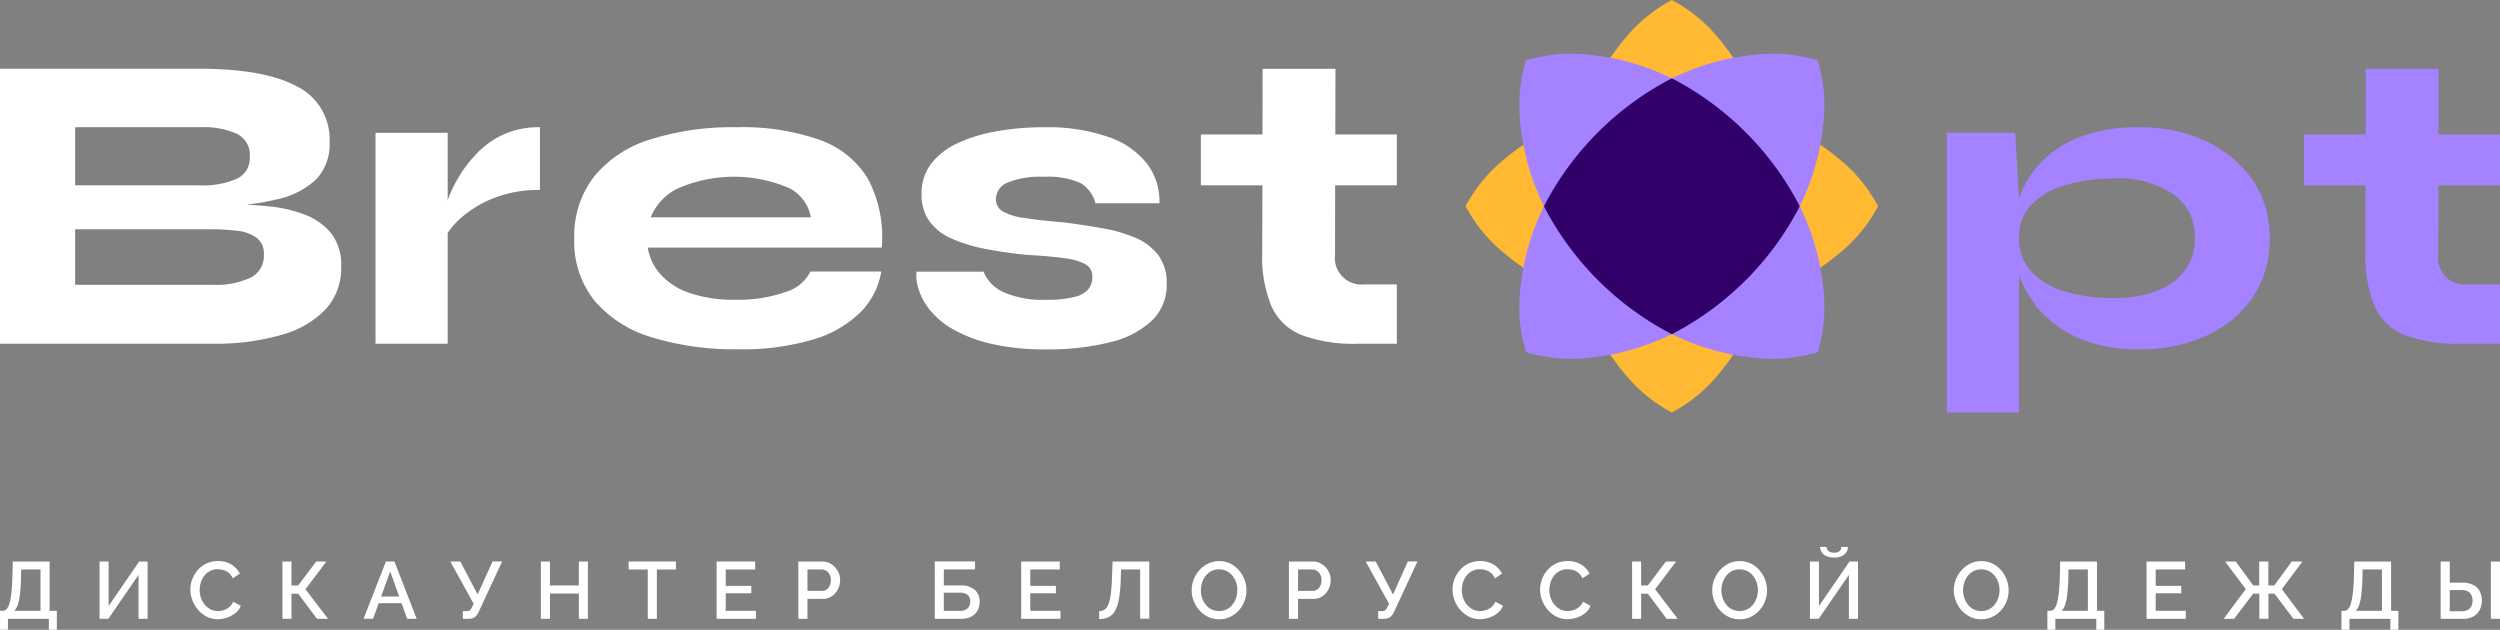 <svg xmlns="http://www.w3.org/2000/svg" width="202.201" height="50.936" viewBox="0 0 202.201 50.936">
  <rect x="0" y="0" width="202.201" height="50.936" fill="#808080" stroke="none"/>
  <g id="Сгруппировать_661" data-name="Сгруппировать 661" transform="translate(-123.466 -426.296)">
    <g id="Сгруппировать_656" data-name="Сгруппировать 656" transform="translate(123.466 470.53)">
      <path id="Контур_476" data-name="Контур 476" d="M127.479,514.58H124.5l-.033,1.305q-.026.744-.085,1.259a4.765,4.765,0,0,1-.153.826,1.164,1.164,0,0,1-.228.454.42.42,0,0,1-.316.143h-.222V520.1h.646v-.888h3.308v.888h.646v-1.533h-.587Zm-.737,3.987h-2.128a1.114,1.114,0,0,0,.288-.477,4.159,4.159,0,0,0,.173-.838q.062-.519.088-1.27l.013-.757h1.566Z" transform="translate(-123.466 -513.399)" fill="#fff"/>
      <path id="Контур_477" data-name="Контур 477" d="M139.85,518.182v-3.6h-.731v4.633h.711l2.441-3.55v3.55h.737V514.58h-.685Z" transform="translate(-131.067 -513.399)" fill="#fff"/>
      <path id="Контур_478" data-name="Контур 478" d="M156.552,518.23a1.354,1.354,0,0,1-.447.247,1.51,1.51,0,0,1-.47.079,1.3,1.3,0,0,1-.6-.137,1.462,1.462,0,0,1-.47-.375,1.75,1.75,0,0,1-.307-.545,1.945,1.945,0,0,1-.107-.647,2.042,2.042,0,0,1,.092-.6,1.68,1.68,0,0,1,.277-.542,1.418,1.418,0,0,1,.46-.388,1.321,1.321,0,0,1,.633-.147,1.7,1.7,0,0,1,.457.065,1.148,1.148,0,0,1,.757.672l.574-.385a1.8,1.8,0,0,0-.675-.728,2,2,0,0,0-1.086-.284,2.11,2.11,0,0,0-1.648.735,2.39,2.39,0,0,0-.427,2.44,2.563,2.563,0,0,0,.46.77,2.286,2.286,0,0,0,.7.548,1.915,1.915,0,0,0,.881.206,2.411,2.411,0,0,0,.751-.124,2.163,2.163,0,0,0,.682-.366,1.4,1.4,0,0,0,.441-.587l-.607-.34A1.171,1.171,0,0,1,156.552,518.23Z" transform="translate(-138.003 -513.368)" fill="#fff"/>
      <path id="Контур_479" data-name="Контур 479" d="M171.421,514.58H170.6l-1.462,1.938H168.6V514.58h-.731v4.633h.731v-2.029h.542l1.521,2.029h.894l-1.827-2.388Z" transform="translate(-145.025 -513.399)" fill="#fff"/>
      <path id="Контур_480" data-name="Контур 480" d="M182.434,514.58l-1.808,4.633h.77l.455-1.259H183.7l.453,1.259h.77l-1.8-4.633Zm-.387,2.832.733-2.03.729,2.03Z" transform="translate(-151.222 -513.399)" fill="#fff"/>
      <path id="Контур_481" data-name="Контур 481" d="M196.475,517.247l-1.4-2.667h-.809l1.886,3.413-.137.29a.739.739,0,0,1-.163.236.364.364,0,0,1-.248.074h-.326v.62h.45a.871.871,0,0,0,.506-.13,1.11,1.11,0,0,0,.336-.448l1.886-4.056h-.777Z" transform="translate(-157.844 -513.399)" fill="#fff"/>
      <path id="Контур_482" data-name="Контур 482" d="M211.569,516.518h-2.336V514.58H208.5v4.633h.737V517.17h2.336v2.042h.731V514.58h-.731Z" transform="translate(-164.755 -513.399)" fill="#fff"/>
      <path id="Контур_483" data-name="Контур 483" d="M222.3,515.226h1.547v3.987h.737v-3.987h1.54v-.646H222.3Z" transform="translate(-171.457 -513.399)" fill="#fff"/>
      <path id="Контур_484" data-name="Контур 484" d="M236.874,517.151h2.069v-.6h-2.069v-1.325h2.382v-.646h-3.119v4.633h3.178v-.646h-2.441Z" transform="translate(-178.177 -513.399)" fill="#fff"/>
      <path id="Контур_485" data-name="Контур 485" d="M251.963,515.056a1.561,1.561,0,0,0-.457-.346,1.272,1.272,0,0,0-.574-.13h-1.945v4.633h.738V517.6h1.246a1.256,1.256,0,0,0,.737-.218,1.493,1.493,0,0,0,.486-.565,1.614,1.614,0,0,0,.173-.731,1.5,1.5,0,0,0-.1-.545A1.534,1.534,0,0,0,251.963,515.056Zm-.431,1.471a.78.78,0,0,1-.248.313.591.591,0,0,1-.359.115h-1.2v-1.729h1.168a.642.642,0,0,1,.356.108.8.8,0,0,1,.271.3.927.927,0,0,1,.1.447A1.06,1.06,0,0,1,251.532,516.528Z" transform="translate(-184.417 -513.399)" fill="#fff"/>
      <path id="Контур_486" data-name="Контур 486" d="M272.526,516.518h-1.357v-1.3h2.525v-.639h-3.256v4.633h2.134a1.708,1.708,0,0,0,.826-.179,1.219,1.219,0,0,0,.5-.489,1.452,1.452,0,0,0,.17-.708,1.249,1.249,0,0,0-.385-.959A1.642,1.642,0,0,0,272.526,516.518Zm.7,1.661a.654.654,0,0,1-.267.283.94.94,0,0,1-.486.111h-1.305V517.1h1.286a1.1,1.1,0,0,1,.522.1.586.586,0,0,1,.258.265.853.853,0,0,1-.007.714Z" transform="translate(-194.833 -513.399)" fill="#fff"/>
      <path id="Контур_487" data-name="Контур 487" d="M284.761,517.151h2.069v-.6h-2.069v-1.325h2.382v-.646h-3.119v4.633H287.2v-.646h-2.441Z" transform="translate(-201.43 -513.399)" fill="#fff"/>
      <path id="Контур_488" data-name="Контур 488" d="M297.316,515.885a12.832,12.832,0,0,1-.1,1.364,3.3,3.3,0,0,1-.2.822.872.872,0,0,1-.31.408.788.788,0,0,1-.424.114v.639a1.749,1.749,0,0,0,.751-.147,1.211,1.211,0,0,0,.522-.5,2.962,2.962,0,0,0,.323-.959,10.648,10.648,0,0,0,.147-1.543l.026-.862h1.546v3.987h.738V514.58h-2.969Z" transform="translate(-207.381 -513.399)" fill="#fff"/>
      <path id="Контур_489" data-name="Контур 489" d="M314.646,515.26a2.25,2.25,0,0,0-.695-.542,1.981,1.981,0,0,0-.9-.2,2.021,2.021,0,0,0-.884.192,2.311,2.311,0,0,0-.7.522,2.448,2.448,0,0,0-.473.751,2.329,2.329,0,0,0-.17.884,2.414,2.414,0,0,0,.159.865,2.443,2.443,0,0,0,.457.757,2.216,2.216,0,0,0,.7.532,2.023,2.023,0,0,0,.894.2,2.059,2.059,0,0,0,.891-.189,2.257,2.257,0,0,0,.7-.519,2.351,2.351,0,0,0,.467-.75,2.41,2.41,0,0,0,.163-.877,2.435,2.435,0,0,0-.157-.862A2.477,2.477,0,0,0,314.646,515.26Zm-.228,2.219a1.793,1.793,0,0,1-.287.545,1.409,1.409,0,0,1-.464.388,1.446,1.446,0,0,1-1.243.006,1.4,1.4,0,0,1-.463-.375,1.713,1.713,0,0,1-.294-.542,2,2,0,0,1-.1-.636,1.964,1.964,0,0,1,.1-.613,1.757,1.757,0,0,1,.287-.542,1.418,1.418,0,0,1,.46-.385,1.425,1.425,0,0,1,1.234-.007,1.449,1.449,0,0,1,.467.376,1.75,1.75,0,0,1,.3.538,1.907,1.907,0,0,1,.1.633A1.966,1.966,0,0,1,314.418,517.479Z" transform="translate(-214.44 -513.368)" fill="#fff"/>
      <path id="Контур_490" data-name="Контур 490" d="M329.1,515.056a1.548,1.548,0,0,0-.457-.346,1.272,1.272,0,0,0-.574-.13h-1.945v4.633h.737V517.6h1.246a1.257,1.257,0,0,0,.738-.218,1.5,1.5,0,0,0,.486-.565,1.614,1.614,0,0,0,.173-.731,1.509,1.509,0,0,0-.1-.545A1.545,1.545,0,0,0,329.1,515.056Zm-.431,1.471a.775.775,0,0,1-.248.313.59.59,0,0,1-.359.115h-1.2v-1.729h1.168a.64.64,0,0,1,.355.108.809.809,0,0,1,.271.3.927.927,0,0,1,.1.447A1.06,1.06,0,0,1,328.672,516.528Z" transform="translate(-221.875 -513.399)" fill="#fff"/>
      <path id="Контур_491" data-name="Контур 491" d="M340.4,517.247,339,514.58h-.809l1.886,3.413-.137.29a.738.738,0,0,1-.163.236.364.364,0,0,1-.248.074H339.2v.62h.45a.871.871,0,0,0,.506-.13,1.105,1.105,0,0,0,.336-.448l1.886-4.056H341.6Z" transform="translate(-227.732 -513.399)" fill="#fff"/>
      <path id="Контур_492" data-name="Контур 492" d="M355,518.23a1.354,1.354,0,0,1-.447.247,1.511,1.511,0,0,1-.47.079,1.3,1.3,0,0,1-.6-.137,1.468,1.468,0,0,1-.47-.375,1.738,1.738,0,0,1-.307-.545,1.933,1.933,0,0,1-.108-.647,2.059,2.059,0,0,1,.092-.6,1.679,1.679,0,0,1,.277-.542,1.418,1.418,0,0,1,.46-.388,1.324,1.324,0,0,1,.633-.147,1.7,1.7,0,0,1,.457.065,1.148,1.148,0,0,1,.757.672l.575-.385a1.805,1.805,0,0,0-.675-.728,2.007,2.007,0,0,0-1.086-.284,2.11,2.11,0,0,0-1.648.735,2.39,2.39,0,0,0-.427,2.44,2.551,2.551,0,0,0,.46.77,2.288,2.288,0,0,0,.7.548,1.911,1.911,0,0,0,.881.206,2.411,2.411,0,0,0,.751-.124,2.165,2.165,0,0,0,.682-.366,1.4,1.4,0,0,0,.44-.587l-.607-.34A1.165,1.165,0,0,1,355,518.23Z" transform="translate(-234.367 -513.368)" fill="#fff"/>
      <path id="Контур_493" data-name="Контур 493" d="M368.765,518.23a1.355,1.355,0,0,1-.447.247,1.511,1.511,0,0,1-.47.079,1.3,1.3,0,0,1-.6-.137,1.467,1.467,0,0,1-.47-.375,1.748,1.748,0,0,1-.307-.545,1.944,1.944,0,0,1-.108-.647,2.042,2.042,0,0,1,.092-.6,1.679,1.679,0,0,1,.277-.542,1.418,1.418,0,0,1,.46-.388,1.322,1.322,0,0,1,.633-.147,1.7,1.7,0,0,1,.457.065,1.148,1.148,0,0,1,.757.672l.575-.385a1.809,1.809,0,0,0-.675-.728,2.008,2.008,0,0,0-1.087-.284,2.11,2.11,0,0,0-1.648.735,2.39,2.39,0,0,0-.427,2.44,2.563,2.563,0,0,0,.46.77,2.282,2.282,0,0,0,.7.548,1.912,1.912,0,0,0,.881.206,2.411,2.411,0,0,0,.751-.124,2.162,2.162,0,0,0,.682-.366,1.4,1.4,0,0,0,.441-.587l-.607-.34A1.166,1.166,0,0,1,368.765,518.23Z" transform="translate(-241.05 -513.368)" fill="#fff"/>
      <path id="Контур_494" data-name="Контур 494" d="M383.634,514.58h-.822l-1.462,1.938h-.542V514.58h-.731v4.633h.731v-2.029h.542l1.52,2.029h.894l-1.827-2.388Z" transform="translate(-248.072 -513.399)" fill="#fff"/>
      <path id="Контур_495" data-name="Контур 495" d="M396.492,515.26a2.249,2.249,0,0,0-.695-.542,1.981,1.981,0,0,0-.9-.2,2.021,2.021,0,0,0-.884.192,2.31,2.31,0,0,0-.7.522,2.447,2.447,0,0,0-.473.751,2.339,2.339,0,0,0-.17.884,2.416,2.416,0,0,0,.159.865,2.453,2.453,0,0,0,.457.757,2.216,2.216,0,0,0,.7.532,2.023,2.023,0,0,0,.894.2,2.059,2.059,0,0,0,.891-.189,2.257,2.257,0,0,0,.7-.519,2.352,2.352,0,0,0,.467-.75,2.442,2.442,0,0,0,.006-1.739A2.468,2.468,0,0,0,396.492,515.26Zm-.228,2.219a1.8,1.8,0,0,1-.287.545,1.409,1.409,0,0,1-.464.388,1.446,1.446,0,0,1-1.243.006,1.4,1.4,0,0,1-.464-.375,1.716,1.716,0,0,1-.294-.542,2,2,0,0,1-.1-.636,1.963,1.963,0,0,1,.1-.613,1.754,1.754,0,0,1,.287-.542,1.418,1.418,0,0,1,.46-.385,1.425,1.425,0,0,1,1.234-.007,1.449,1.449,0,0,1,.467.376,1.74,1.74,0,0,1,.3.538,1.907,1.907,0,0,1,.1.633A1.966,1.966,0,0,1,396.264,517.479Z" transform="translate(-254.183 -513.368)" fill="#fff"/>
      <path id="Контур_496" data-name="Контур 496" d="M410.163,513.034a1.524,1.524,0,0,0,.613.111,1.482,1.482,0,0,0,.6-.111.853.853,0,0,0,.382-.31.788.788,0,0,0,.131-.44h-.528a.434.434,0,0,1-.14.333.643.643,0,0,1-.447.13.618.618,0,0,1-.467-.143.458.458,0,0,1-.134-.319h-.529a.788.788,0,0,0,.131.44A.852.852,0,0,0,410.163,513.034Z" transform="translate(-262.431 -512.284)" fill="#fff"/>
      <path id="Контур_497" data-name="Контур 497" d="M408.767,518.182v-3.6h-.731v4.633h.711l2.441-3.55v3.55h.737V514.58h-.685Z" transform="translate(-261.649 -513.399)" fill="#fff"/>
      <path id="Контур_498" data-name="Контур 498" d="M434.485,515.26a2.249,2.249,0,0,0-.7-.542,1.982,1.982,0,0,0-.9-.2,2.022,2.022,0,0,0-.884.192,2.31,2.31,0,0,0-.7.522,2.46,2.46,0,0,0-.473.751,2.34,2.34,0,0,0-.17.884,2.461,2.461,0,0,0,.617,1.621,2.21,2.21,0,0,0,.7.532,2.022,2.022,0,0,0,.894.2,2.055,2.055,0,0,0,.891-.189,2.252,2.252,0,0,0,.7-.519,2.344,2.344,0,0,0,.467-.75,2.4,2.4,0,0,0,.163-.877,2.436,2.436,0,0,0-.156-.862A2.479,2.479,0,0,0,434.485,515.26Zm-.228,2.219a1.794,1.794,0,0,1-.287.545,1.41,1.41,0,0,1-.464.388,1.33,1.33,0,0,1-.627.143,1.345,1.345,0,0,1-.617-.137,1.394,1.394,0,0,1-.463-.375,1.713,1.713,0,0,1-.294-.542,2.011,2.011,0,0,1,0-1.25,1.755,1.755,0,0,1,.287-.542,1.425,1.425,0,0,1,.46-.385,1.425,1.425,0,0,1,1.234-.007,1.447,1.447,0,0,1,.466.376,1.741,1.741,0,0,1,.3.538,1.921,1.921,0,0,1,.1.633A1.981,1.981,0,0,1,434.256,517.479Z" transform="translate(-272.631 -513.368)" fill="#fff"/>
      <path id="Контур_499" data-name="Контур 499" d="M449.382,514.58h-2.976l-.032,1.305q-.026.744-.085,1.259a4.819,4.819,0,0,1-.153.826,1.179,1.179,0,0,1-.228.454.422.422,0,0,1-.316.143h-.222V520.1h.646v-.888h3.309v.888h.646v-1.533h-.587Zm-.738,3.987h-2.127a1.118,1.118,0,0,0,.287-.477,4.088,4.088,0,0,0,.173-.838q.062-.519.088-1.27l.013-.757h1.566Z" transform="translate(-279.777 -513.399)" fill="#fff"/>
      <path id="Контур_500" data-name="Контур 500" d="M461.7,517.151h2.069v-.6H461.7v-1.325h2.382v-.646H460.96v4.633h3.178v-.646H461.7Z" transform="translate(-287.347 -513.399)" fill="#fff"/>
      <path id="Контур_501" data-name="Контур 501" d="M479.456,514.58h-.861l-1.416,1.938H476.7V514.58h-.737v1.938h-.483l-1.416-1.938H473.2l1.677,2.232-1.788,2.4h.842l1.54-2.029h.5v2.029h.737v-2.029h.489l1.534,2.029h.855l-1.795-2.4Z" transform="translate(-293.236 -513.399)" fill="#fff"/>
      <path id="Контур_502" data-name="Контур 502" d="M495.62,514.58h-2.976l-.032,1.305q-.026.744-.085,1.259a4.816,4.816,0,0,1-.153.826,1.178,1.178,0,0,1-.228.454.422.422,0,0,1-.316.143h-.222V520.1h.646v-.888h3.309v.888h.646v-1.533h-.587Zm-.738,3.987h-2.127a1.118,1.118,0,0,0,.287-.477,4.088,4.088,0,0,0,.173-.838q.062-.519.089-1.27l.013-.757h1.566Z" transform="translate(-302.229 -513.399)" fill="#fff"/>
      <path id="Контур_503" data-name="Контур 503" d="M509.824,516.469a1.872,1.872,0,0,0-.864-.18h-1.025V514.58H507.2v4.633h1.814a1.678,1.678,0,0,0,.832-.189,1.268,1.268,0,0,0,.512-.525,1.712,1.712,0,0,0,0-1.521A1.218,1.218,0,0,0,509.824,516.469Zm-.13,1.706a.691.691,0,0,1-.284.313.966.966,0,0,1-.5.117h-.972V516.89h.966a.967.967,0,0,1,.525.123.7.7,0,0,1,.274.316,1.06,1.06,0,0,1,.081.415A1.039,1.039,0,0,1,509.694,518.176Z" transform="translate(-309.8 -513.399)" fill="#fff"/>
      <rect id="Прямоугольник_588" data-name="Прямоугольник 588" width="0.737" height="4.626" transform="translate(201.463 1.188)" fill="#fff"/>
    </g>
    <g id="Сгруппировать_657" data-name="Сгруппировать 657" transform="translate(123.466 431.857)">
      <path id="Контур_504" data-name="Контур 504" d="M148.193,448.935a11.019,11.019,0,0,0-3.074-.708q-.833-.081-1.721-.131a19.492,19.492,0,0,0,2.515-.439,6.619,6.619,0,0,0,3.108-1.589,4.1,4.1,0,0,0,1.1-3.056,4.756,4.756,0,0,0-2.625-4.472q-2.625-1.433-7.943-1.433H123.466v22.24h17.509a18.957,18.957,0,0,0,5.284-.725,7.752,7.752,0,0,0,3.54-2.055,4.912,4.912,0,0,0,1.261-3.47,4.149,4.149,0,0,0-.777-2.643A5.012,5.012,0,0,0,148.193,448.935Zm-18.649-7.1H139.7a6.523,6.523,0,0,1,2.935.535,1.906,1.906,0,0,1,1.036,1.847A1.848,1.848,0,0,1,142.633,446a6.909,6.909,0,0,1-3.074.535H129.544Zm14.211,12.157a6.487,6.487,0,0,1-3.091.587h-11.12v-4.489h10.844a18.723,18.723,0,0,1,2.262.121,3.192,3.192,0,0,1,1.572.569,1.589,1.589,0,0,1,.587,1.347A1.982,1.982,0,0,1,143.756,453.995Z" transform="translate(-123.466 -437.107)" fill="#fff"/>
      <path id="Контур_505" data-name="Контур 505" d="M190.8,448.324a10.434,10.434,0,0,0-1.486,1.883,10.951,10.951,0,0,0-.915,1.847c-.019.049-.035.1-.052.143v-5.445h-5.837v17.06h5.837v-8.957a6.54,6.54,0,0,1,1.209-1.335A8.989,8.989,0,0,1,192.164,452a9.857,9.857,0,0,1,3.644-.622V446.3a7.005,7.005,0,0,0-2.866.552A6.893,6.893,0,0,0,190.8,448.324Z" transform="translate(-152.137 -441.573)" fill="#fff"/>
      <path id="Контур_506" data-name="Контур 506" d="M233.6,447.323a18.76,18.76,0,0,0-6.682-1.019,22.143,22.143,0,0,0-7.011.985,9.456,9.456,0,0,0-4.541,3,7.824,7.824,0,0,0-1.606,5.025,7.624,7.624,0,0,0,1.641,5.025,9.678,9.678,0,0,0,4.628,2.953,22.627,22.627,0,0,0,6.959.968,20.106,20.106,0,0,0,6.113-.795,9.064,9.064,0,0,0,3.816-2.21,6.076,6.076,0,0,0,1.675-3.28H232.86a3.259,3.259,0,0,1-2.02,1.657,11.346,11.346,0,0,1-4.058.622,10.783,10.783,0,0,1-3.764-.57,5.466,5.466,0,0,1-2.331-1.537,4.222,4.222,0,0,1-.984-2.107h18.925a10.036,10.036,0,0,0-1.122-5.577A7.475,7.475,0,0,0,233.6,447.323Zm-13.658,6.268a4.469,4.469,0,0,1,2.107-2.3,11.337,11.337,0,0,1,9.083-.069,3.272,3.272,0,0,1,1.761,2.366Z" transform="translate(-167.312 -441.573)" fill="#fff"/>
      <path id="Контур_507" data-name="Контур 507" d="M285.229,455.232a12.084,12.084,0,0,0-2.642-.76q-1.468-.259-3.056-.466-2.038-.172-3.246-.362a4.9,4.9,0,0,1-1.761-.536,1.111,1.111,0,0,1-.553-1,1.451,1.451,0,0,1,.95-1.33,6.832,6.832,0,0,1,2.884-.466,6.668,6.668,0,0,1,2.97.484,2.611,2.611,0,0,1,1.243,1.657h5.18a5.045,5.045,0,0,0-.985-3.177A6.68,6.68,0,0,0,283.1,447.1a14.972,14.972,0,0,0-5.267-.794,21.331,21.331,0,0,0-3.833.328,12.641,12.641,0,0,0-3.143.967,5.661,5.661,0,0,0-2.124,1.657,3.9,3.9,0,0,0-.777,2.435,3.709,3.709,0,0,0,.621,2.193,4.33,4.33,0,0,0,1.8,1.416,12.393,12.393,0,0,0,2.763.846q1.588.311,3.384.483,1.9.1,3.057.277a4.529,4.529,0,0,1,1.674.5,1.121,1.121,0,0,1,.519,1.019,1.576,1.576,0,0,1-.294.933,2.017,2.017,0,0,1-1.105.656,8.8,8.8,0,0,1-2.366.242,7.846,7.846,0,0,1-3.384-.6,3.13,3.13,0,0,1-1.658-1.675h-5.422a3.581,3.581,0,0,0,.155,1.364,5.025,5.025,0,0,0,.881,1.675,6.5,6.5,0,0,0,1.865,1.589,11.355,11.355,0,0,0,3.074,1.191,18.915,18.915,0,0,0,4.524.467,20.263,20.263,0,0,0,5.2-.588,7.354,7.354,0,0,0,3.367-1.761,3.983,3.983,0,0,0,1.174-2.935,3.749,3.749,0,0,0-.691-2.349A4.545,4.545,0,0,0,285.229,455.232Z" transform="translate(-193.421 -441.573)" fill="#fff"/>
      <path id="Контур_508" data-name="Контур 508" d="M328.125,446.535v-4.116h-4.976l.011-5.311H317.27l-.011,5.311h-4.985v4.116h4.976l-.012,5.452a10.39,10.39,0,0,0,.758,4.36,4.493,4.493,0,0,0,2.449,2.306,12.164,12.164,0,0,0,4.533.695h3.147v-4.8h-2.6a2.157,2.157,0,0,1-2.4-2.4l.012-5.61Z" transform="translate(-215.148 -437.107)" fill="#fff"/>
    </g>
    <path id="Контур_509" data-name="Контур 509" d="M450.507,447.426a12.469,12.469,0,0,0-5.4-1.122,13.3,13.3,0,0,0-4.507.691,8.862,8.862,0,0,0-3.177,1.9,7.875,7.875,0,0,0-1.9,2.832c-.043.11-.082.22-.121.332V452l-.311-5.25h-5.525v22.621H435.4V458.256c.039.109.078.217.121.325a8.648,8.648,0,0,0,1.917,2.9,8.959,8.959,0,0,0,3.195,2.038,12.345,12.345,0,0,0,4.472.743,13.013,13.013,0,0,0,5.387-1.071,8.945,8.945,0,0,0,3.781-3.091,8.253,8.253,0,0,0,1.4-4.818,8.053,8.053,0,0,0-1.4-4.731A9.409,9.409,0,0,0,450.507,447.426Zm-1.675,10.43a5.029,5.029,0,0,1-2.262,1.675,9.428,9.428,0,0,1-3.505.587,13.46,13.46,0,0,1-3.954-.535,5.927,5.927,0,0,1-2.728-1.624,3.84,3.84,0,0,1-.984-2.677,3.8,3.8,0,0,1,1.019-2.728,6.135,6.135,0,0,1,2.8-1.589,13.726,13.726,0,0,1,3.851-.518,7.9,7.9,0,0,1,4.852,1.3,4.2,4.2,0,0,1,1.709,3.54A4.246,4.246,0,0,1,448.832,457.856Z" transform="translate(-148.635 -9.716)" fill="#a582ff"/>
    <path id="Контур_510" data-name="Контур 510" d="M501.571,446.535v-4.116h-4.976l.011-5.311h-5.891l-.011,5.311h-4.985v4.116H490.7l-.012,5.452a10.382,10.382,0,0,0,.758,4.36,4.493,4.493,0,0,0,2.449,2.306,12.164,12.164,0,0,0,4.533.695h3.147v-4.8h-2.6a2.157,2.157,0,0,1-2.4-2.4l.012-5.61Z" transform="translate(-175.904 -5.25)" fill="#a582ff"/>
    <g id="Сгруппировать_660" data-name="Сгруппировать 660" transform="translate(242.004 426.296)">
      <g id="Сгруппировать_658" data-name="Сгруппировать 658">
        <path id="Контур_511" data-name="Контур 511" d="M386.735,435.661c-.068-.193-.135-.387-.209-.576a19.485,19.485,0,0,0-3.291-5.648,12.363,12.363,0,0,0-3.815-3.142,12.35,12.35,0,0,0-3.815,3.142,19.472,19.472,0,0,0-3.292,5.648c-.075.188-.141.383-.209.576a24.107,24.107,0,0,1,14.632,0Z" transform="translate(-362.738 -426.296)" fill="#ffb932"/>
        <path id="Контур_512" data-name="Контур 512" d="M372.1,472.946c.068.193.135.387.209.576a19.469,19.469,0,0,0,3.292,5.648,12.352,12.352,0,0,0,3.815,3.142,12.364,12.364,0,0,0,3.815-3.142,19.482,19.482,0,0,0,3.291-5.648c.075-.188.141-.383.209-.576a24.106,24.106,0,0,1-14.632,0Z" transform="translate(-362.738 -448.948)" fill="#ffb932"/>
        <path id="Контур_513" data-name="Контур 513" d="M406.77,448a19.488,19.488,0,0,0-5.648-3.292c-.188-.074-.382-.141-.576-.209a24.1,24.1,0,0,1,0,14.632c.193-.068.388-.135.576-.21a19.476,19.476,0,0,0,5.648-3.291,12.343,12.343,0,0,0,3.142-3.815A12.343,12.343,0,0,0,406.77,448Z" transform="translate(-376.549 -435.136)" fill="#ffb932"/>
        <path id="Контур_514" data-name="Контур 514" d="M363.262,444.5c-.193.068-.387.135-.576.209A19.5,19.5,0,0,0,357.039,448a12.351,12.351,0,0,0-3.142,3.815,12.351,12.351,0,0,0,3.142,3.815,19.483,19.483,0,0,0,5.648,3.291c.188.075.383.142.576.21a24.109,24.109,0,0,1,0-14.632Z" transform="translate(-353.897 -435.136)" fill="#ffb932"/>
      </g>
      <circle id="Эллипс_35" data-name="Эллипс 35" cx="10.346" cy="10.346" r="10.346" transform="translate(6.335 6.335)" fill="#320069"/>
      <g id="Сгруппировать_659" data-name="Сгруппировать 659" transform="translate(4.36 4.36)">
        <path id="Контур_515" data-name="Контур 515" d="M396.671,447.094c.089-.185.179-.369.259-.555a19.485,19.485,0,0,0,1.666-6.321,12.362,12.362,0,0,0-.476-4.919,12.346,12.346,0,0,0-4.919-.476,19.473,19.473,0,0,0-6.321,1.666c-.186.08-.37.171-.555.259a24.107,24.107,0,0,1,10.346,10.346Z" transform="translate(-374.004 -434.772)" fill="#a582ff"/>
        <path id="Контур_516" data-name="Контур 516" d="M364.348,458.724c-.088.185-.178.369-.259.555a19.489,19.489,0,0,0-1.667,6.321,12.354,12.354,0,0,0,.476,4.919,12.351,12.351,0,0,0,4.919.476,19.484,19.484,0,0,0,6.321-1.666c.186-.081.37-.171.556-.259a24.1,24.1,0,0,1-10.346-10.346Z" transform="translate(-362.373 -446.403)" fill="#a582ff"/>
        <path id="Контур_517" data-name="Контур 517" d="M398.6,465.6a19.486,19.486,0,0,0-1.666-6.321c-.081-.186-.171-.37-.259-.555a24.1,24.1,0,0,1-10.346,10.346c.185.088.369.179.555.259A19.488,19.488,0,0,0,393.2,471a12.354,12.354,0,0,0,4.919-.476A12.363,12.363,0,0,0,398.6,465.6Z" transform="translate(-374.004 -446.403)" fill="#a582ff"/>
        <path id="Контур_518" data-name="Контур 518" d="M374.694,436.747c-.185-.088-.37-.179-.556-.259a19.469,19.469,0,0,0-6.321-1.666,12.343,12.343,0,0,0-4.919.476,12.352,12.352,0,0,0-.476,4.919,19.489,19.489,0,0,0,1.667,6.321c.08.186.171.37.259.555a24.1,24.1,0,0,1,10.346-10.346Z" transform="translate(-362.373 -434.772)" fill="#a582ff"/>
      </g>
    </g>
  </g>
</svg>
